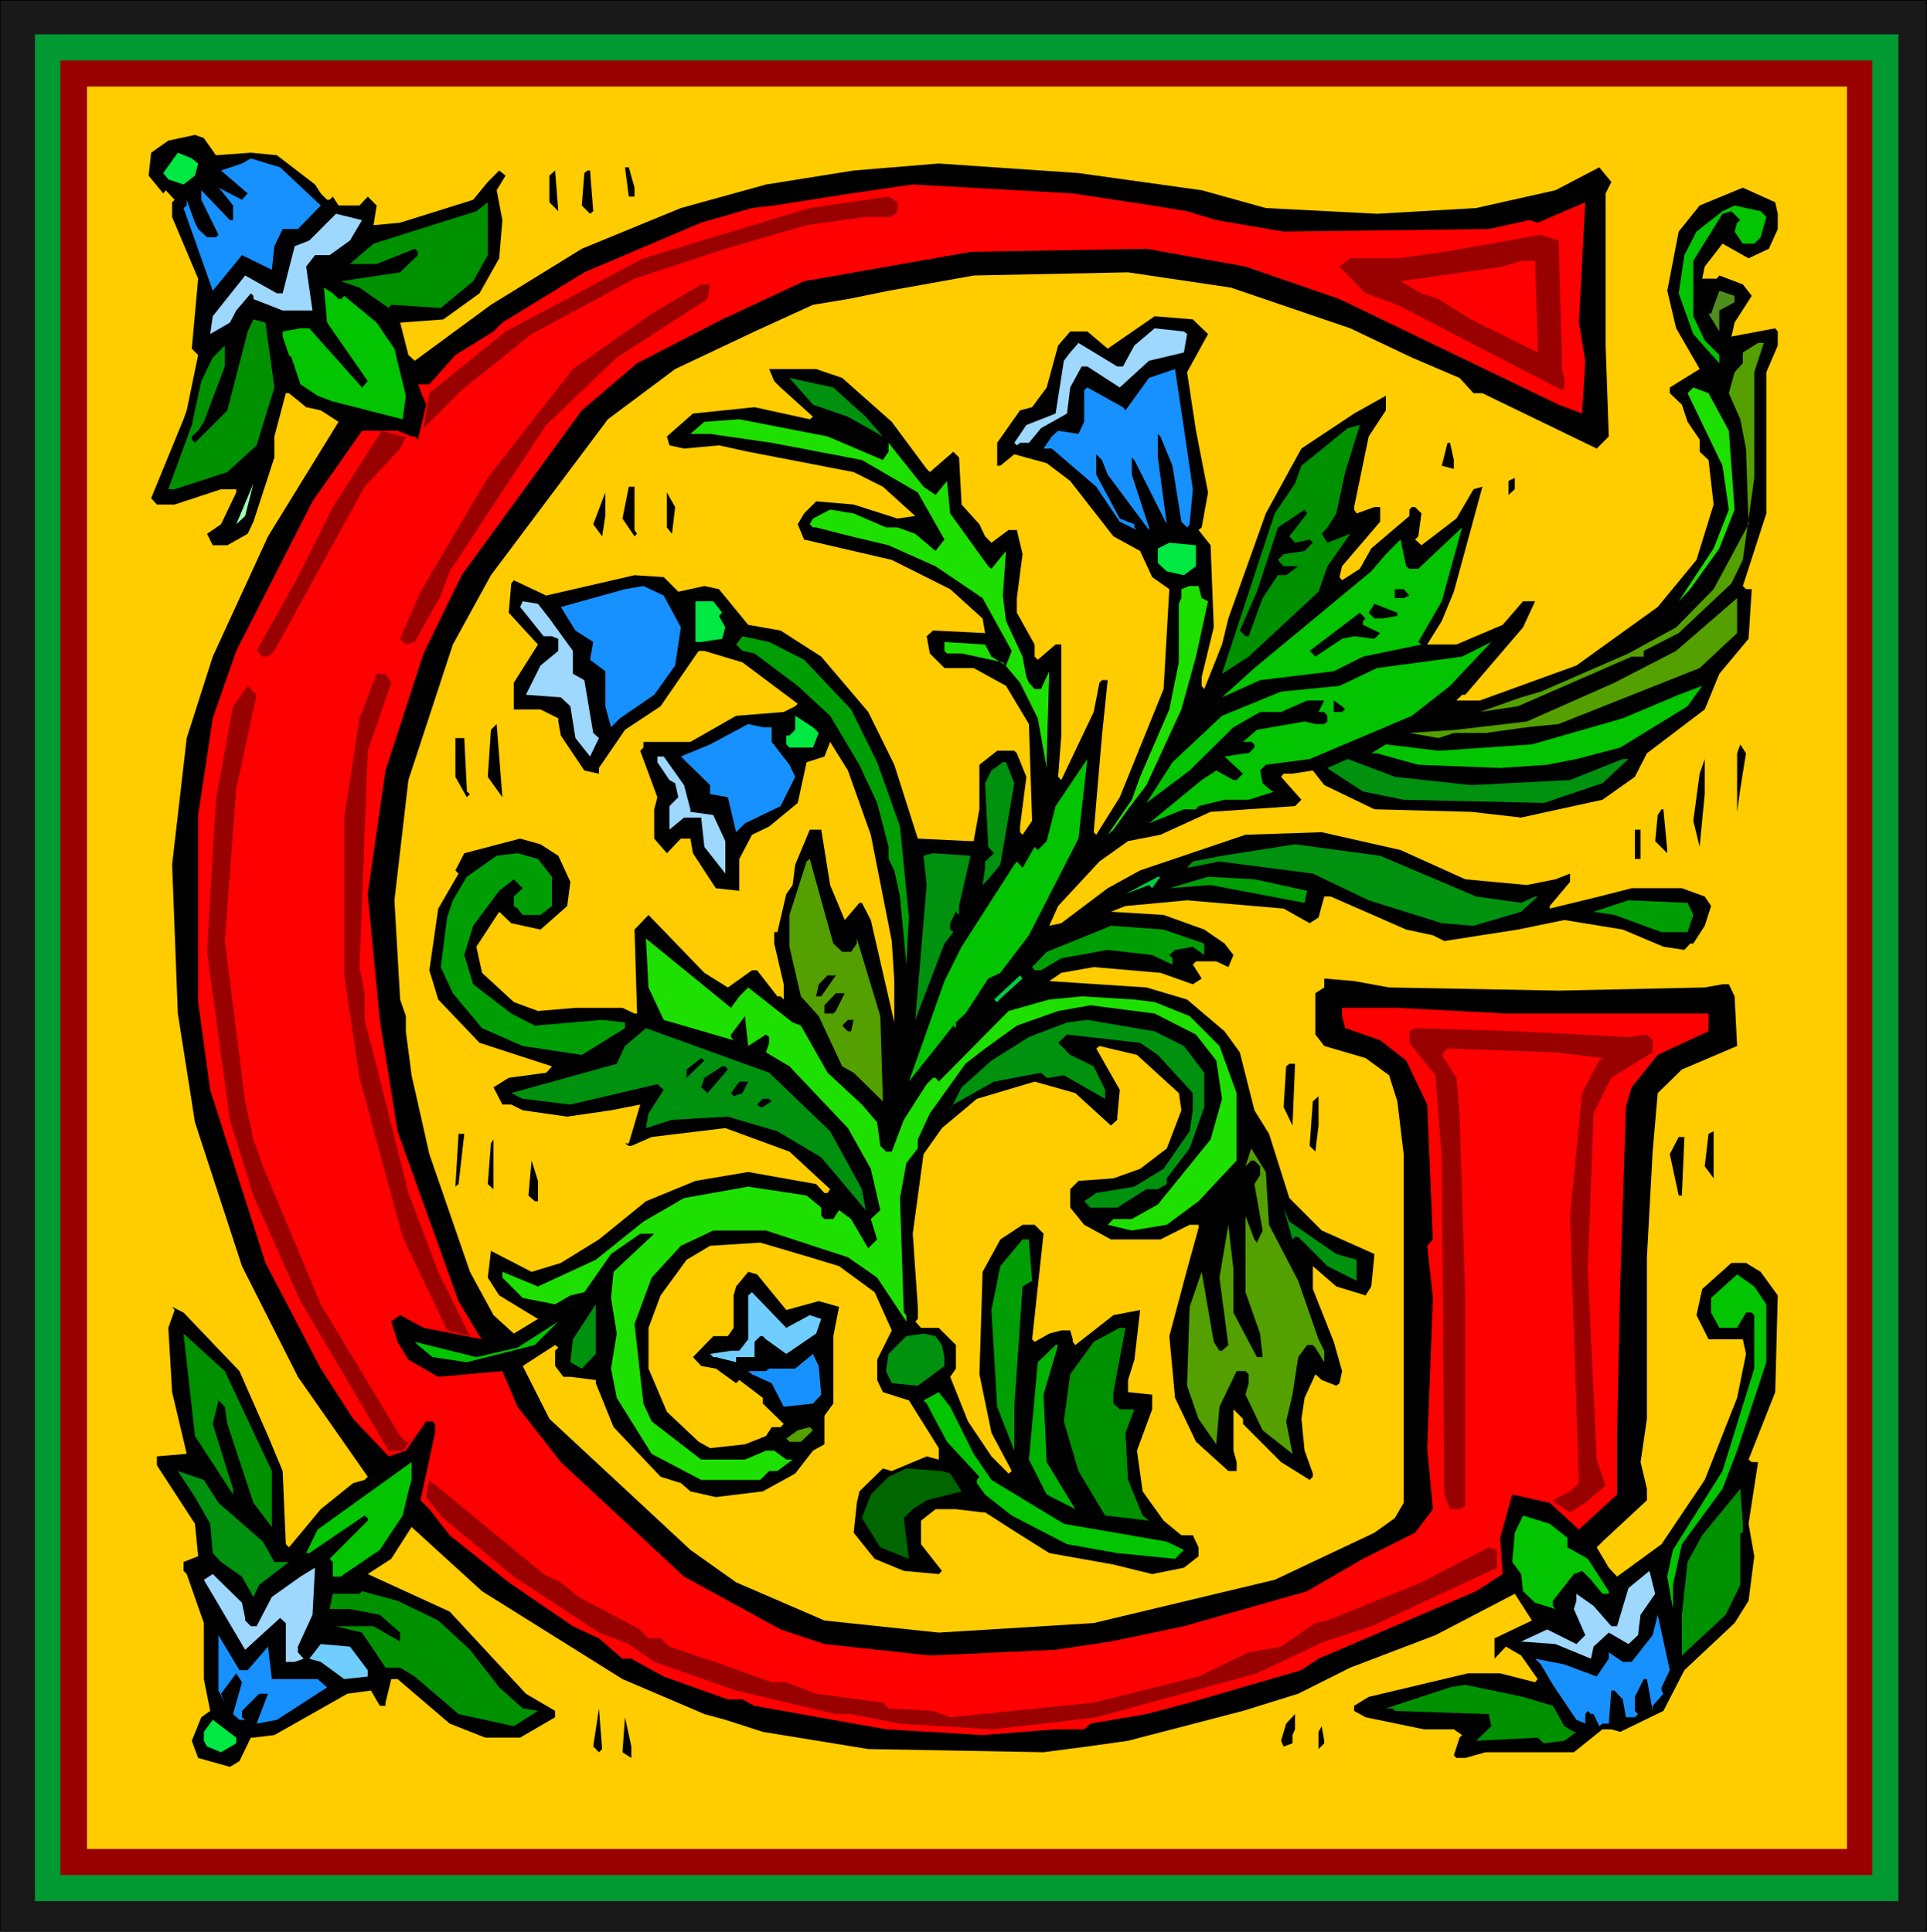 <?xml version="1.0" encoding="UTF-8" standalone="no"?>
<svg
   version="1.0"
   width="129.595mm"
   height="129.935mm"
   id="svg125"
   sodipodi:docname="Decorative G.wmf"
   xmlns:inkscape="http://www.inkscape.org/namespaces/inkscape"
   xmlns:sodipodi="http://sodipodi.sourceforge.net/DTD/sodipodi-0.dtd"
   xmlns="http://www.w3.org/2000/svg"
   xmlns:svg="http://www.w3.org/2000/svg">
  <rect width="100%" height="100%" fill="#333333" stroke="none"/>
  <sodipodi:namedview
     id="namedview125"
     pagecolor="#ffffff"
     bordercolor="#000000"
     borderopacity="0.25"
     inkscape:showpageshadow="2"
     inkscape:pageopacity="0.0"
     inkscape:pagecheckerboard="0"
     inkscape:deskcolor="#d1d1d1"
     inkscape:document-units="mm" />
  <defs
     id="defs1">
    <pattern
       id="WMFhbasepattern"
       patternUnits="userSpaceOnUse"
       width="6"
       height="6"
       x="0"
       y="0" />
  </defs>
  <path
     style="fill:#191919;fill-opacity:1;fill-rule:evenodd;stroke:none"
     d="M 0,0 H 489.81 V 491.092 H 0 Z"
     id="path1" />
  <path
     style="fill:#000000;fill-opacity:1;fill-rule:evenodd;stroke:none"
     d="M 0.161,0 0,0.162 H 489.81 L 489.648,0 v 491.092 l 0.161,-0.162 H 0 l 0.161,0.162 V 0 H 0 V 491.092 H 489.81 V 0 H 0 Z"
     id="path2" />
  <path
     style="fill:#009932;fill-opacity:1;fill-rule:evenodd;stroke:none"
     d="M 8.879,8.735 H 482.545 V 483.328 H 8.879 Z"
     id="path3" />
  <path
     style="fill:#990000;fill-opacity:1;fill-rule:evenodd;stroke:none"
     d="M 15.337,15.367 H 475.926 V 476.696 H 15.337 Z"
     id="path4" />
  <path
     style="fill:#ffcc00;fill-opacity:1;fill-rule:evenodd;stroke:none"
     d="M 22.117,21.999 H 469.468 V 470.064 H 22.117 Z"
     id="path5" />
  <path
     style="fill:#000000;fill-opacity:1;fill-rule:evenodd;stroke:none"
     d="m 54.89,39.469 8.879,-0.647 6.619,0.647 9.686,7.441 1.453,2.265 1.614,1.618 h 0.646 l 0.807,-0.809 1.453,2.265 h 5.328 l 2.099,-2.265 2.26,2.265 -0.807,5.014 6.78,-0.647 18.566,-5.823 3.713,-4.529 2.906,-2.912 1.614,1.294 -2.26,3.72 1.453,7.603 -0.807,9.705 -5.005,8.897 -9.202,6.632 -10.978,0.809 2.099,8.25 1.614,1.456 19.373,-14.235 23.086,-14.235 25.185,-10.352 21.633,-5.985 22.279,-3.559 21.633,-1.779 35.517,2.426 31.319,4.367 16.305,4.529 28.252,1.456 25.185,-1.456 20.18,-4.529 11.139,-5.823 3.067,3.72 -1.453,2.912 v 38.66 l 0.807,23.131 -3.067,3.073 -29.059,-14.073 h -2.26 l -3.552,-3.882 -12.108,-5.176 -15.66,-7.441 -30.351,-10.352 -26.153,-3.882 -39.23,0.809 -21.633,3.882 -10.332,2.103 -8.879,1.456 -14.853,6.794 -20.18,9.544 -17.113,12.779 -29.705,39.63 -9.686,17.631 -11.301,34.454 -3.552,30.572 1.453,25.234 1.453,4.206 v 3.882 l 1.453,11.161 4.52,20.058 10.332,29.925 5.973,10.999 5.166,4.691 6.135,-3.72 -9.848,-5.985 -2.906,-4.529 0.807,-6.794 10.332,5.338 7.426,-2.265 9.686,-5.985 11.947,-9.705 12.592,-5.176 13.4,-2.265 17.274,3.073 2.099,2.265 h 0.807 l 0.646,-0.971 -10.332,-9.544 -16.305,-5.985 -18.727,2.265 -5.166,2.265 h -0.646 l -0.969,-0.647 h 0.969 l 2.906,-9.867 -7.426,1.456 -11.139,1.618 -11.301,-1.618 -2.906,-1.456 h -2.26 l -2.26,-4.367 3.875,-2.426 9.525,-1.294 1.453,-1.618 -18.404,-5.985 -10.494,-10.999 -2.26,-7.441 2.26,-15.69 5.166,-8.897 -0.807,-0.809 2.26,-4.367 14.207,-3.72 5.166,1.456 4.52,2.912 3.067,6.632 -0.807,6.147 -6.78,5.985 -7.426,-1.618 -3.067,-2.912 -5.812,8.897 1.453,6.632 8.072,7.441 6.135,2.265 9.525,-0.809 h 11.947 l 3.067,1.456 h 0.646 l -0.646,-21.352 3.552,-3.72 14.207,14.72 5.973,3.72 6.135,-4.367 h 1.292 l 5.166,6.632 h 0.807 l 0.807,0.809 v -3.882 l -2.422,-10.352 v -2.912 h 0.807 l 2.26,-9.705 1.614,-2.265 0.646,-5.176 3.713,-8.897 h 2.906 l 2.26,14.073 3.713,8.897 3.713,-4.367 h 0.646 l 2.26,4.367 5.973,26.043 v -10.514 l -0.646,-10.191 -5.328,-27.013 -5.812,-16.337 -4.52,-7.279 -1.453,3.72 -4.52,1.456 -2.26,10.352 -7.265,5.985 -4.359,2.103 -3.229,6.147 v 8.088 l -5.973,-0.647 -5.812,-8.897 -0.646,-3.72 h -2.422 l -3.552,3.72 -3.229,-3.72 v -7.441 l 0.807,-3.073 -4.359,-11.808 0.807,-0.809 v -1.456 h 11.947 l 11.624,-6.632 12.108,-0.971 2.906,-1.456 0.646,-0.647 -14.045,-10.514 -9.686,-2.912 h -1.453 l -9.686,14.073 -9.041,5.985 -6.619,9.705 v 1.456 l -3.713,-0.809 -5.973,-8.897 -0.646,-3.559 v -0.809 l -4.52,-2.265 h -6.78 v -6.794 l 6.135,-9.705 -7.426,-8.088 0.646,-7.441 0.646,-0.809 8.233,3.882 10.494,-2.426 11.947,-2.75 7.426,0.485 3.713,3.72 6.619,-1.456 3.713,0.809 7.426,9.058 8.233,1.456 10.332,6.632 11.947,14.073 6.619,13.426 5.973,18.764 13.4,0.647 h 0.807 l 1.453,-8.088 V 194.431 l 4.52,-3.559 h 4.359 l 0.646,0.647 2.422,5.985 -1.614,12.617 v 1.456 l 0.646,0.647 2.422,-3.559 -0.807,-24.587 -5.812,-9.705 -8.233,-4.529 h -7.426 l -3.713,-3.72 -0.807,-4.367 1.614,-1.456 13.238,0.647 -0.646,-3.72 -8.233,-7.441 -14.852,-7.441 -22.279,-5.176 -1.614,-3.882 1.614,-2.75 3.067,-3.073 9.525,0.809 11.139,3.559 4.52,-0.647 -8.233,-7.441 -7.426,-3.72 -26.799,-5.176 -7.426,-1.618 -8.879,0.809 -3.713,-0.809 -0.646,-2.265 6.619,-5.823 15.66,-1.618 14.045,3.073 0.807,-0.647 -8.233,-7.441 -1.614,-1.618 -1.292,-3.073 h 11.947 l 6.619,2.265 12.592,11.161 8.879,11.97 0.807,0.809 5.973,-5.176 1.453,1.456 0.646,11.97 4.52,5.014 1.453,3.073 1.614,1.618 4.359,-3.235 h 2.099 l 1.453,6.147 -1.453,11.161 v 3.72 l 4.52,8.088 v 3.073 l 0.807,0.809 3.552,-3.073 0.969,-0.809 h 1.453 v 23.131 l -0.807,10.514 0.807,0.809 8.233,-17.308 1.453,-7.441 0.646,-0.647 h 1.453 l -1.453,14.073 -2.099,24.587 0.646,0.647 5.973,-9.544 11.139,-27.499 1.453,-25.396 -4.359,-3.073 -3.067,-6.632 -6.78,-3.72 -10.978,-14.073 -5.973,-4.529 -8.233,-2.265 -3.552,2.912 h -0.807 v -5.823 l 5.812,-8.25 3.067,-0.809 3.713,-5.014 2.906,-10.676 3.067,-3.559 h 4.359 l 5.166,4.367 11.947,-8.25 9.686,0.809 3.875,3.72 -5.328,9.705 2.26,14.882 3.067,15.69 -1.614,8.897 -0.807,0.647 3.067,3.882 0.807,20.867 -3.067,12.617 v 2.265 l 0.646,0.809 4.52,-11.323 1.614,-6.632 9.525,-26.69 9.041,-16.499 13.4,-8.897 8.072,-4.529 v 3.72 l -4.359,6.632 -3.713,17.955 v 0.647 l 0.646,0.971 4.52,-1.618 h 1.453 v 3.72 l -9.686,11.323 -0.646,2.75 0.646,0.809 4.52,-2.912 2.906,-5.176 9.686,-8.25 v -1.618 l 0.646,-0.647 h 0.807 l 1.614,1.618 -0.807,5.823 -0.807,0.809 1.614,1.456 8.879,-6.794 4.359,-7.441 2.26,-0.647 -7.265,26.69 -3.067,7.441 -3.713,5.985 h 7.426 l 11.785,-5.014 5.166,-5.985 h 3.067 l -3.067,6.632 -14.691,17.146 h -0.807 l -1.453,1.456 h 5.973 l 24.539,-8.897 20.664,-14.882 9.848,-11.97 4.359,-14.073 -1.292,-11.323 -2.26,-2.103 v -3.073 l -3.067,-4.529 -1.453,-4.367 -3.067,-2.912 v -1.456 l 7.588,-4.691 -5.973,-10.352 -2.26,-9.544 2.906,-15.043 5.328,-6.632 10.978,-4.529 8.233,3.72 0.646,2.912 v 3.882 l -2.26,5.014 -5.166,2.426 -6.619,-3.72 -4.52,5.823 -0.646,3.073 h 3.713 l 0.646,-0.809 5.973,2.265 2.26,2.912 -4.359,6.794 -0.807,3.559 11.139,-2.103 0.646,0.809 v 3.559 l -2.906,6.794 v 35.91 l -5.973,18.44 0.807,0.809 h 1.453 l -0.807,12.617 -7.426,8.897 -3.713,9.058 -14.691,11.161 -3.067,5.985 -8.233,5.823 -20.664,4.529 -12.754,-1.456 -24.539,-0.647 -12.754,-6.147 -2.906,-3.72 -5.166,0.809 h -2.26 l -0.646,0.809 5.166,5.823 -1.614,1.618 -21.472,1.456 -12.754,5.823 -8.233,1.618 -7.265,5.176 -10.494,11.323 -2.26,5.014 3.067,-0.647 11.785,-8.897 8.233,-4.529 26.799,-9.058 19.373,-0.647 20.019,4.529 16.467,7.441 15.66,1.456 7.265,-1.456 3.713,-1.456 v 2.103 l -5.166,6.147 v 0.647 l 12.592,-3.073 8.233,-2.103 h 12.754 l 5.812,2.103 1.614,2.426 -1.614,5.014 -2.906,4.529 h -0.807 l -1.453,1.618 -5.328,-0.809 -10.332,-4.367 -14.852,-2.426 -11.785,2.426 -18.727,2.912 -2.906,-1.456 -6.78,-1.456 -19.211,-8.411 h -1.614 l -1.453,5.338 -2.26,1.456 -6.619,-3.72 -24.539,-2.103 -15.66,1.456 -3.713,1.456 13.4,0.809 10.332,3.72 5.166,3.559 1.614,2.103 0.646,0.809 -1.292,3.073 -3.067,-1.456 h -5.166 l -0.807,0.809 2.26,3.559 -2.26,1.456 -8.233,-2.912 -16.951,-1.456 -8.233,1.456 -3.067,2.103 24.7,1.618 10.332,3.073 9.525,8.088 3.875,5.338 3.713,14.72 3.713,5.985 5.166,16.337 8.233,8.25 13.4,5.985 -0.807,8.25 -1.453,2.265 -7.426,-2.265 -5.973,-5.176 v 5.823 l 5.328,13.426 2.099,7.441 -0.646,3.073 -0.807,0.647 -3.713,-1.456 -1.614,-1.456 -2.744,5.985 -0.807,5.338 0.807,8.088 2.099,5.823 v 0.809 l -0.807,0.809 -7.265,-4.529 -9.686,-9.705 v -1.294 l -2.422,-2.426 v 10.514 l 0.807,2.912 v 2.265 h -2.099 l -8.233,-7.441 -5.328,-11.161 -1.453,-15.69 4.52,-16.984 2.906,-10.514 v -0.809 h -2.26 l -7.426,3.72 h -12.592 l -6.78,-3.72 -3.552,-4.367 v -4.691 l 2.099,-2.103 8.879,-0.647 6.78,-2.426 6.78,-5.176 3.713,-9.705 -0.646,-4.367 -10.655,-9.705 -9.525,-2.265 -0.807,0.647 5.973,10.514 -0.646,6.794 v 0.809 l -1.614,1.456 -9.041,-8.25 -10.332,-2.912 -14.691,4.367 -8.879,7.441 -4.682,6.632 -2.744,20.22 1.292,18.602 v 3.073 l -0.646,0.647 1.453,1.618 h 4.52 l 4.359,4.367 v 5.985 l -1.453,2.103 4.52,11.323 5.973,8.897 4.359,4.367 0.807,-0.647 -5.166,-9.705 -3.067,-14.882 0.807,-26.043 4.52,-8.25 5.65,-3.72 h 3.067 l 2.26,2.265 -2.906,26.852 0.646,0.647 3.713,-2.103 3.067,-0.809 h 2.26 l 0.646,2.265 v 0.647 l 0.646,0.809 9.686,-7.603 6.78,-1.294 -1.453,12.617 -1.614,5.176 v 3.073 l 6.135,0.647 v 3.72 l -3.875,10.514 1.453,10.352 5.328,7.441 4.52,3.72 h 2.906 l 1.453,3.073 v 2.265 l -3.713,2.912 -8.072,1.618 -9.848,-2.426 -16.305,-2.912 -8.233,-5.176 -8.072,-5.176 h -0.646 l -6.78,-0.809 h -5.166 l -3.713,2.912 v 5.985 l 5.328,6.794 -0.807,0.809 -8.879,-0.809 -7.426,-3.073 -5.328,-6.632 0.807,-7.603 0.646,-2.912 5.973,-5.823 2.26,0.647 8.879,-3.72 3.067,0.809 v -2.912 l -7.588,-12.132 -6.619,-2.103 -1.453,-3.073 v -5.176 l 3.713,-7.441 -4.359,-9.705 -9.041,-6.632 -7.426,-2.265 -12.592,-3.72 -12.754,0.809 -5.973,3.559 -6.619,9.058 -3.067,8.25 v 10.352 l 4.682,10.999 8.072,7.603 2.906,1.618 8.879,-0.971 5.328,-2.103 1.453,-2.265 h 2.26 l 0.807,-0.809 -5.328,-5.176 v -1.456 l -5.973,-4.529 -0.807,0.809 -5.166,-3.72 -3.713,-0.647 -2.099,-2.265 5.166,-5.338 h 3.713 l 1.453,-2.103 v -8.25 l 0.646,-2.265 3.067,-3.72 2.26,0.647 7.426,9.058 8.233,-2.265 5.166,1.456 -1.453,7.441 v 17.146 l -2.26,3.073 v 7.279 l -2.906,1.618 -4.52,5.823 -8.233,4.529 -11.947,1.456 -6.458,-1.456 -2.422,-2.103 -5.166,-1.618 -11.947,-12.617 -4.52,-11.161 v -0.809 l -6.458,-0.809 h -1.776 l -2.099,-2.75 v -3.882 l 0.807,-0.809 -0.807,-0.647 -8.233,5.338 6.78,13.426 35.84,33.322 11.624,8.25 22.44,9.705 29.059,3.073 39.391,-2.426 46.01,-10.999 25.346,-11.97 5.166,-3.72 2.26,-3.882 v -88.643 l -1.614,-13.426 -2.099,-6.632 -5.973,-4.367 -10.494,-3.073 -2.26,-2.912 v -10.514 l 2.26,-1.456 v -2.265 l 7.588,0.647 8.879,1.618 43.105,0.809 37.131,-0.809 4.52,-0.809 h 1.614 l 1.453,3.073 0.646,12.617 -14.045,5.985 -6.135,5.985 -1.292,14.882 -1.453,26.852 v 41.086 l -1.614,10.999 1.614,6.794 v 2.912 l -11.301,10.514 -1.453,1.456 3.067,5.176 2.099,2.265 11.301,-8.25 10.978,-16.337 8.233,-20.867 2.26,-11.161 -0.807,-3.72 h -8.718 l -3.067,-6.147 1.453,-6.632 7.426,-6.632 h 3.713 l 3.713,2.265 4.359,5.985 -0.646,24.587 -6.78,17.146 0.807,0.647 h 1.614 l -2.422,15.69 1.453,8.25 -1.453,11.323 -3.552,5.661 -12.754,11.97 -5.328,10.352 -10.978,5.338 -2.26,-0.647 h -2.26 l -7.265,5.823 h -22.44 l -5.166,1.456 h -2.26 l -0.646,-0.647 1.453,-4.529 0.646,-0.647 -2.099,-1.456 h -7.588 l -14.853,-3.073 -2.906,-1.618 v -1.294 l 3.713,-2.265 25.185,-5.985 h 8.233 l 8.879,2.265 0.646,-0.809 -4.197,-5.985 -3.875,-2.265 -2.906,3.073 v -5.176 l 9.525,-4.529 -4.359,-6.794 -20.18,10.514 -21.633,8.25 -13.238,6.632 -14.045,4.367 -29.221,7.603 -10.332,1.456 -11.139,1.456 -44.557,-0.809 -26.799,-4.367 -9.525,-3.073 -5.328,-1.456 -20.826,-8.897 -35.678,-22.322 -17.92,-16.337 -5.166,8.088 -5.973,3.882 20.826,9.544 19.373,20.867 7.426,4.367 v 1.618 l -8.879,5.176 h -8.879 l -9.041,-3.559 -13.238,-11.323 h -1.614 l -1.453,5.985 v 0.809 h -1.453 l -2.26,-3.882 -5.973,0.809 -18.566,10.514 -5.328,0.647 h -0.646 l -2.906,5.985 -2.422,1.456 -8.072,-2.265 -1.614,-4.367 2.422,-5.985 2.26,-1.618 -1.614,-8.088 v -14.235 l -4.359,-12.455 -0.807,-0.809 v -2.265 l 3.713,-1.456 -0.807,-8.25 -9.686,-14.882 v -2.265 l 7.588,-0.647 -3.713,-15.69 -0.969,-16.337 1.614,-4.529 -0.646,-0.809 2.906,1.456 14.207,14.882 7.265,16.499 3.713,8.897 0.807,18.602 0.807,0.809 8.072,-9.705 8.233,-6.632 2.906,-0.809 0.807,-0.809 -17.758,-25.396 -14.207,-28.146 -11.947,-36.557 -4.359,-27.66 -1.453,-37.851 3.713,-32.19 6.619,-20.705 14.045,-30.572 17.92,-29.116 -4.52,-2.912 -3.713,-0.809 -4.359,-3.559 h -0.807 l -2.906,10.999 v 5.338 l -5.328,16.337 -1.453,3.073 -5.166,2.912 H 54.082 l -1.453,-2.912 3.552,-2.426 3.875,-8.088 v -0.809 h -3.875 l -11.785,3.882 h -4.52 l -1.453,-1.618 8.233,-20.058 0.807,-2.265 2.906,-14.073 -1.614,-1.618 1.614,-17.793 -6.619,-15.69 v -3.72 l 0.646,-0.647 -2.26,-2.426 -0.646,0.809 -3.713,-4.529 0.646,-5.823 4.359,-3.073 6.78,-1.456 2.26,0.809 z"
     id="path6" />
  <path
     style="fill:#00e842;fill-opacity:1;fill-rule:evenodd;stroke:none"
     d="m 50.369,41.571 -0.807,3.073 -2.906,2.265 -3.875,-1.294 -1.292,-1.618 3.713,-5.176 3.552,1.456 z"
     id="path7" />
  <path
     style="fill:#1691ff;fill-opacity:1;fill-rule:evenodd;stroke:none"
     d="m 81.527,52.247 -5.812,5.985 H 71.841 L 69.742,62.6 69.096,68.585 61.509,64.864 54.082,73.923 46.656,52.894 47.463,52.247 v -1.456 l 2.099,5.823 0.807,1.618 2.26,2.103 h 2.26 l 0.646,-0.647 -4.359,-8.897 v -2.426 l 7.265,7.603 h 0.807 V 52.247 l -3.067,-3.882 -0.646,-0.647 5.973,3.073 1.453,-1.618 -6.78,-5.823 5.328,-1.779 2.26,-1.294 7.426,2.265 z"
     id="path8" />
  <path
     style="fill:#000000;fill-opacity:1;fill-rule:evenodd;stroke:none"
     d="m 161.279,47.718 v 2.265 h -1.453 l -0.969,-7.441 h 0.969 z"
     id="path9" />
  <path
     style="fill:#000000;fill-opacity:1;fill-rule:evenodd;stroke:none"
     d="m 139.646,51.439 v -6.794 l 1.453,-1.294 0.807,10.352 z"
     id="path10" />
  <path
     style="fill:#000000;fill-opacity:1;fill-rule:evenodd;stroke:none"
     d="m 150.785,53.703 -0.807,0.647 -2.099,-2.103 0.646,-8.25 0.807,-0.647 h 0.646 z"
     id="path11" />
  <path
     style="fill:#ff0000;fill-opacity:1;fill-rule:evenodd;stroke:none"
     d="m 292.853,52.247 8.879,1.456 7.426,2.265 17.113,2.912 52.145,-0.647 10.332,-2.265 2.099,0.647 12.108,-5.176 -1.614,30.572 1.614,9.705 -0.807,13.426 -5.973,-2.265 -55.697,-26.852 -23.893,-8.25 -25.185,-4.529 -44.719,0.809 -42.297,7.441 -20.826,9.705 -21.633,11.161 -14.045,11.97 -30.512,41.895 -9.686,19.896 -9.686,29.763 -4.52,31.381 3.067,32.028 4.52,28.307 15.498,43.189 5.328,8.897 0.646,0.809 -14.852,-2.912 -5.973,-3.235 -2.26,1.618 1.614,5.176 2.744,4.529 7.588,4.367 16.305,-1.456 3.875,9.058 10.978,14.073 31.319,29.116 24.539,13.426 11.139,3.72 26.799,2.912 31.965,-1.456 14.045,-2.103 18.566,-3.882 31.319,-8.897 14.207,-8.25 13.238,-6.632 4.52,-5.985 -1.453,-15.529 1.453,-38.175 -1.453,-13.264 1.453,-1.618 -1.453,-34.292 -5.328,-11.161 -6.619,-5.176 -8.879,-3.073 -0.807,-3.073 v -2.103 h 14.045 l 27.606,1.456 h 51.499 v 4.529 l -12.915,5.985 -6.619,8.25 -1.453,5.014 -1.453,45.615 -0.807,38.013 v 14.882 l -9.686,8.897 -7.426,-6.794 -9.525,-2.103 -3.067,10.999 0.646,9.22 -6.78,4.367 -40.037,17.146 -4.359,2.912 -28.413,8.25 -10.978,2.912 -14.207,2.426 -1.614,1.456 h -7.265 l -18.566,1.456 -24.539,-1.456 -33.418,-5.985 -3.067,-1.618 h -3.713 l -16.305,-5.823 -8.233,-4.529 h -2.26 l -5.973,-5.176 -6.619,-3.073 -16.305,-11.161 -15.014,-11.97 -5.166,-6.632 -2.26,-2.265 3.067,-14.235 0.646,-2.912 v -2.265 l -0.646,-0.647 h -1.614 l -5.166,7.441 -4.359,1.456 -9.041,-9.544 L 81.527,347.938 67.482,321.086 53.437,277.089 50.369,254.766 v -47.556 l 3.713,-24.587 5.973,-17.146 19.373,-38.013 12.592,-17.955 h 9.041 l 3.552,1.456 h 0.807 l 0.807,0.809 2.099,-8.897 -2.099,-5.176 h 2.906 l 6.619,-7.441 9.686,-5.985 2.26,-2.265 20.826,-12.779 29.705,-12.617 12.915,-3.72 5.65,-0.647 19.534,-3.073 15.66,-2.265 40.683,2.265 z"
     id="path12" />
  <path
     style="fill:#990000;fill-opacity:1;fill-rule:evenodd;stroke:none"
     d="m 228.115,53.703 -1.453,1.456 h -6.619 l -15.014,2.103 -20.664,5.985 -23.086,7.603 -26.153,14.073 -17.758,14.235 -9.686,9.705 1.453,-8.897 19.373,-15.69 35.033,-18.602 42.297,-12.779 20.019,-2.912 2.26,1.456 z"
     id="path13" />
  <path
     style="fill:#009100;fill-opacity:1;fill-rule:evenodd;stroke:none"
     d="m 120.273,71.496 -8.233,6.794 -12.592,-0.809 -0.646,0.809 -7.426,-5.176 -4.682,-1.618 15.014,-2.265 4.52,-4.367 v -0.809 l -0.807,-0.809 -9.686,3.882 h -6.78 l 5.973,-5.176 26.153,-8.25 2.906,-2.265 v 13.426 z"
     id="path14" />
  <path
     style="fill:#02c400;fill-opacity:1;fill-rule:evenodd;stroke:none"
     d="m 448.965,55.159 -1.453,5.176 -1.614,1.618 h -2.906 l -2.099,-3.073 0.646,-2.265 0.807,-0.647 -2.26,-2.265 -2.26,0.647 -7.426,11.97 v 14.073 l 2.906,6.147 3.713,3.72 v 2.103 l -6.619,-7.441 -3.713,-10.352 1.453,-9.705 3.067,-5.985 6.619,-5.176 3.067,-1.456 6.619,1.456 z"
     id="path15" />
  <path
     style="fill:#9ed8ff;fill-opacity:1;fill-rule:evenodd;stroke:none"
     d="m 88.954,61.144 -5.166,3.72 h -3.713 l -2.26,2.912 1.614,11.161 h -7.588 l -7.426,-2.912 v -0.809 l -0.646,-0.647 -3.713,4.367 -1.614,3.073 -5.005,2.912 0.646,-4.529 8.233,-10.352 8.072,4.529 h 1.453 l 3.067,-11.97 3.713,-1.456 6.78,-6.794 6.619,1.618 z"
     id="path16" />
  <path
     style="fill:#990000;fill-opacity:1;fill-rule:evenodd;stroke:none"
     d="m 396.982,89.613 v 4.206 l 0.646,2.265 v 2.426 l -0.646,0.647 -41.813,-21.675 -8.072,-2.912 -6.619,-6.794 2.744,-2.103 h 11.947 l 11.947,-1.618 24.539,-4.367 4.52,1.456 z"
     id="path17" />
  <path
     style="fill:#ff0000;fill-opacity:1;fill-rule:evenodd;stroke:none"
     d="m 390.847,87.187 v 2.426 l -16.951,-8.411 -8.233,-5.176 -4.359,-1.456 -5.328,-3.073 25.992,-3.72 4.682,-1.456 h 3.552 z"
     id="path18" />
  <path
     style="fill:#990000;fill-opacity:1;fill-rule:evenodd;stroke:none"
     d="m 179.844,76.026 -23.086,14.882 -17.92,17.146 -24.539,37.204 -2.26,6.147 -6.619,11.808 -2.26,0.647 -1.453,-1.456 5.166,-11.97 17.113,-28.954 21.633,-27.66 20.019,-14.073 12.592,-7.441 h 2.26 z"
     id="path19" />
  <path
     style="fill:#02c400;fill-opacity:1;fill-rule:evenodd;stroke:none"
     d="m 86.048,76.026 h 0.646 l 0.807,-0.809 8.233,6.794 4.52,6.632 2.906,11.97 -0.807,5.985 -17.758,-4.529 -3.875,-1.456 -4.359,-2.912 -2.26,-6.794 -0.646,-0.647 -1.614,-4.691 v -1.294 l 4.52,-0.809 h 2.26 l 13.4,15.043 1.453,-1.618 -10.332,-14.882 -0.807,-8.897 2.26,1.456 z"
     id="path20" />
  <path
     style="fill:#4f8e1e;fill-opacity:1;fill-rule:evenodd;stroke:none"
     d="m 440.893,76.834 -3.875,2.103 v 5.338 l -2.744,-4.529 H 434.92 l 2.099,-5.823 3.875,1.294 z"
     id="path21" />
  <path
     style="fill:#009100;fill-opacity:1;fill-rule:evenodd;stroke:none"
     d="m 69.742,98.51 -4.52,14.72 -7.426,6.794 -13.4,4.367 h -1.614 l 5.973,-16.337 2.422,-11.161 2.906,-5.985 3.067,-3.073 v 5.338 l -5.328,14.073 -1.453,2.265 -1.614,1.456 v 0.809 l 0.807,0.809 8.233,-8.25 5.166,-20.058 1.453,-3.073 3.067,0.809 z"
     id="path22" />
  <path
     style="fill:#9ed8ff;fill-opacity:1;fill-rule:evenodd;stroke:none"
     d="m 301.732,84.922 -0.807,4.691 -8.879,2.103 -7.426,6.794 -8.233,-5.338 h -1.453 l -2.906,5.338 -0.807,6.632 -6.619,3.72 -3.067,3.72 h -2.26 l -0.807,0.647 -0.646,-0.647 3.067,-4.529 7.426,-2.912 2.099,-13.426 1.614,-2.103 2.099,-2.426 9.848,5.985 h 1.453 l 2.906,-5.338 5.166,-4.367 7.426,0.809 z"
     id="path23" />
  <path
     style="fill:#54a000;fill-opacity:1;fill-rule:evenodd;stroke:none"
     d="m 445.898,94.627 v 26.852 l -2.906,20.867 -2.906,5.985 -13.4,12.617 -8.879,4.529 v 1.456 h -3.067 l -28.898,12.617 -9.686,1.456 10.494,-3.72 5.005,-1.456 22.279,-9.705 12.108,-6.632 9.525,-9.705 8.879,-16.499 -0.646,-19.249 -1.453,-7.441 -2.906,-6.632 1.453,-5.338 2.099,-2.265 v -2.75 l 3.875,-2.426 h 1.453 z"
     id="path24" />
  <path
     style="fill:#1691ff;fill-opacity:1;fill-rule:evenodd;stroke:none"
     d="m 303.185,124.391 -0.807,8.897 -0.646,0.809 -1.453,-1.456 -2.26,-14.235 -3.067,-7.441 -0.646,-0.647 v 5.985 l 2.26,16.984 -8.233,-16.337 -0.646,-0.647 v 4.367 l 4.359,13.426 v 0.647 l -10.494,-14.073 -1.453,-3.72 -1.453,-1.456 v 5.176 l 5.973,11.161 3.713,1.456 v 0.809 l 0.646,0.647 -4.359,-2.103 -5.973,-8.897 -11.301,-9.705 h -2.099 l 2.099,-3.073 1.614,-1.456 5.166,0.809 1.453,-3.073 v -8.088 l 0.807,-0.647 9.041,5.014 0.646,0.809 5.973,-8.25 6.619,-2.265 2.26,15.043 z"
     id="path25" />
  <path
     style="fill:#00910f;fill-opacity:1;fill-rule:evenodd;stroke:none"
     d="m 220.043,105.95 4.359,5.014 -8.879,-5.014 -8.879,-3.073 -5.973,-6.794 11.139,2.426 z"
     id="path26" />
  <path
     style="fill:#1ee000;fill-opacity:1;fill-rule:evenodd;stroke:none"
     d="m 439.44,109.509 1.453,20.058 -3.875,9.867 -7.426,10.352 -2.906,3.073 8.879,-13.426 3.875,-9.867 -1.614,-11.161 -8.879,-18.44 1.453,-1.456 3.875,1.456 z"
     id="path27" />
  <path
     style="fill:#1ee000;fill-opacity:1;fill-rule:evenodd;stroke:none"
     d="m 224.402,116.95 1.453,-2.103 v -2.265 l 8.879,11.161 3.067,2.103 2.906,-3.559 0.807,8.25 9.686,13.426 0.807,0.647 3.713,-4.529 -0.807,11.323 0.807,6.47 4.197,9.058 0.969,5.176 0.646,1.456 1.453,1.618 h 1.614 l 2.099,-4.529 -0.646,22.322 v 2.265 l -2.26,-12.617 -4.52,-9.058 -4.359,-5.176 -10.494,-2.265 h -3.713 l -0.646,-0.647 v -2.265 l 10.332,0.647 1.614,3.073 3.713,2.265 1.453,-3.72 -7.426,-13.426 -11.947,-8.088 -11.947,-5.338 -9.525,-2.265 -8.879,-2.265 h -0.807 l -0.807,-0.809 0.807,-1.456 4.359,-2.265 5.973,0.971 8.233,3.559 h 2.906 l 4.52,1.618 5.166,4.367 2.26,-2.912 -6.78,-11.97 -14.207,-8.25 -22.925,-4.367 -15.66,-2.265 h -5.005 l 3.552,-3.073 8.879,-0.647 22.44,4.367 z"
     id="path28" />
  <path
     style="fill:#009100;fill-opacity:1;fill-rule:evenodd;stroke:none"
     d="m 339.67,130.537 -2.26,3.559 -1.453,1.618 1.453,2.265 5.812,-2.265 -5.812,8.25 -2.26,6.47 -17.758,16.499 -6.78,4.367 13.4,-40.763 5.166,-7.603 1.614,-4.529 11.785,-9.544 3.067,-0.809 -3.713,11.97 z"
     id="path29" />
  <path
     style="fill:#990000;fill-opacity:1;fill-rule:evenodd;stroke:none"
     d="m 103.806,110.965 h -0.646 l -1.453,3.073 -9.041,9.705 -22.925,41.733 -1.614,1.456 h -1.292 l -1.614,-1.456 10.494,-18.764 8.879,-17.793 12.431,-19.411 5.328,1.456 z"
     id="path30" />
  <path
     style="fill:#000000;fill-opacity:1;fill-rule:evenodd;stroke:none"
     d="m 369.537,116.95 v 2.265 l -3.067,-0.809 1.453,-5.823 h 0.646 z"
     id="path31" />
  <path
     style="fill:#000000;fill-opacity:1;fill-rule:evenodd;stroke:none"
     d="m 383.421,125.846 v -3.559 l 1.614,-0.809 v 2.912 z"
     id="path32" />
  <path
     style="fill:#9effb7;fill-opacity:1;fill-rule:evenodd;stroke:none"
     d="m 60.056,133.287 4.359,-10.352 -2.099,8.25 z"
     id="path33" />
  <path
     style="fill:#000000;fill-opacity:1;fill-rule:evenodd;stroke:none"
     d="m 161.279,127.464 v 7.279 l 0.646,0.971 -0.646,0.647 -3.067,-4.529 1.614,-8.088 h 1.453 z"
     id="path34" />
  <path
     style="fill:#000000;fill-opacity:1;fill-rule:evenodd;stroke:none"
     d="m 153.045,136.361 -2.26,-3.073 3.067,-8.088 v 5.985 z"
     id="path35" />
  <path
     style="fill:#000000;fill-opacity:1;fill-rule:evenodd;stroke:none"
     d="m 170.804,135.714 -1.292,-1.618 v -8.897 l 2.099,3.72 z"
     id="path36" />
  <path
     style="fill:#000000;fill-opacity:1;fill-rule:evenodd;stroke:none"
     d="m 327.724,136.361 1.453,1.618 3.713,-0.809 0.807,0.809 -2.099,2.103 -5.328,0.809 -1.453,1.456 1.453,1.618 h 3.713 l -3.067,2.265 h -2.099 l -3.875,5.823 -3.552,9.705 h -0.807 l -1.453,-1.456 4.359,-9.867 5.328,-16.337 6.78,-4.529 0.646,0.971 z"
     id="path37" />
  <path
     style="fill:#02c400;fill-opacity:1;fill-rule:evenodd;stroke:none"
     d="m 360.496,163.212 0.807,0.647 -14.852,3.073 -7.426,3.72 -18.727,2.265 -9.686,4.367 8.233,-7.441 29.705,-24.587 3.713,-4.367 3.713,-3.72 1.453,6.794 0.807,0.647 h 2.26 l 11.139,-10.514 -5.166,18.764 z"
     id="path38" />
  <path
     style="fill:#00e842;fill-opacity:1;fill-rule:evenodd;stroke:none"
     d="m 303.992,143.963 -3.067,2.265 -4.359,-0.971 -2.26,-2.103 v -3.72 l 2.906,-1.456 6.78,0.647 z"
     id="path39" />
  <path
     style="fill:#1691ff;fill-opacity:1;fill-rule:evenodd;stroke:none"
     d="m 173.064,159.492 -1.453,9.705 -5.328,7.441 -8.718,5.985 -2.26,2.265 -1.453,-5.338 v -8.897 l -3.875,-2.912 0.807,-4.529 -4.52,-2.912 -3.713,-5.985 16.305,-4.529 4.682,-0.809 5.166,2.426 z"
     id="path40" />
  <path
     style="fill:#1ee000;fill-opacity:1;fill-rule:evenodd;stroke:none"
     d="m 305.445,152.051 1.614,0.809 -3.067,14.073 -3.713,13.426 -8.879,19.249 -4.682,6.147 -3.713,5.176 -1.453,1.294 6.135,-8.897 2.099,-5.823 7.426,-17.146 2.422,-11.97 v -14.882 l 0.646,-1.456 v -2.265 l 2.099,-0.809 h 2.26 z"
     id="path41" />
  <path
     style="fill:#000000;fill-opacity:1;fill-rule:evenodd;stroke:none"
     d="m 358.236,151.404 -1.453,0.647 h -2.26 v -2.265 h 2.26 z"
     id="path42" />
  <path
     style="fill:#54a000;fill-opacity:1;fill-rule:evenodd;stroke:none"
     d="m 432.014,169.844 -35.84,14.235 -8.072,0.809 -10.494,1.456 h -8.072 l -3.875,1.294 -7.426,-1.294 11.947,-0.809 17.92,-2.103 22.279,-9.867 15.66,-8.088 15.498,-13.426 v 8.897 z"
     id="path43" />
  <path
     style="fill:#9ed8ff;fill-opacity:1;fill-rule:evenodd;stroke:none"
     d="m 139.646,157.227 5.973,8.25 v 5.823 l 2.906,1.618 2.26,13.426 1.453,1.294 -2.26,4.691 -3.713,-4.691 -1.292,-8.088 -2.422,-2.265 -8.879,-0.647 3.713,-7.441 4.52,-3.72 v -3.073 l -1.614,-0.647 h -2.099 l -5.973,-7.441 0.646,-1.456 3.875,0.647 z"
     id="path44" />
  <path
     style="fill:#00e842;fill-opacity:1;fill-rule:evenodd;stroke:none"
     d="m 183.558,155.771 -0.807,0.809 1.614,2.912 -0.807,2.912 -5.328,0.809 h -1.453 V 152.86 h 4.52 z"
     id="path45" />
  <path
     style="fill:#000000;fill-opacity:1;fill-rule:evenodd;stroke:none"
     d="m 355.169,156.58 -3.713,0.647 h -2.099 l -1.453,-1.456 1.453,-2.265 5.812,2.265 z"
     id="path46" />
  <path
     style="fill:#000000;fill-opacity:1;fill-rule:evenodd;stroke:none"
     d="m 346.451,157.874 v 0.971 l 4.359,2.103 -1.453,1.456 -5.166,-0.647 -3.067,0.647 -6.78,4.529 -1.453,-1.456 12.754,-9.705 1.453,1.456 z"
     id="path47" />
  <path
     style="fill:#009e05;fill-opacity:1;fill-rule:evenodd;stroke:none"
     d="m 204.383,167.741 11.947,12.617 6.619,13.426 5.812,16.337 2.26,23.131 -0.646,11.97 -1.614,-17.308 -1.453,-6.632 -1.453,-2.912 v -3.073 l -2.906,-11.161 -4.52,-9.705 -7.426,-12.455 -8.233,-7.603 -10.978,-8.25 -3.067,-0.647 -1.614,-1.618 1.614,-2.103 6.78,1.456 z"
     id="path48" />
  <path
     style="fill:#02c400;fill-opacity:1;fill-rule:evenodd;stroke:none"
     d="m 358.882,181.976 -25.992,10.999 -11.139,1.456 -1.453,1.456 0.646,3.235 2.422,2.103 h 0.646 l -6.619,2.103 h -6.135 l -6.619,1.618 -0.646,0.809 h -3.067 l -8.879,3.559 13.4,-10.999 3.713,-2.426 4.359,2.426 h 0.807 l 1.614,-1.618 -4.682,-4.367 5.328,-0.809 h 0.807 l 1.453,-1.456 v -0.809 l -0.807,-0.647 h -2.099 l 3.552,-3.073 12.108,-2.103 2.744,0.647 h 2.26 l 0.807,-0.647 v -1.456 l -0.807,-0.971 h -1.453 l 1.453,-2.912 h -4.359 l -6.619,2.912 h -5.328 l -6.78,3.882 -11.139,10.999 -10.978,8.25 6.619,-10.352 12.592,-11.808 15.014,-6.147 14.852,-1.456 9.525,-4.529 21.633,-2.912 7.426,-3.72 -10.494,11.161 z"
     id="path49" />
  <path
     style="fill:#990000;fill-opacity:1;fill-rule:evenodd;stroke:none"
     d="m 99.447,173.565 -5.973,17.308 -2.099,54.997 1.292,6.632 v 6.794 l 3.067,11.808 8.072,32.19 7.588,20.058 8.072,16.337 -5.812,-1.456 -11.301,-23.778 -10.978,-40.439 -3.875,-26.043 v -40.116 l 3.875,-25.234 4.359,-11.323 h 2.26 z"
     id="path50" />
  <path
     style="fill:#990000;fill-opacity:1;fill-rule:evenodd;stroke:none"
     d="m 60.056,200.578 -2.906,38.66 5.166,40.763 2.099,9.705 2.422,6.794 14.691,35.101 20.18,33.484 1.453,1.456 h 0.646 l 0.807,-0.809 -2.26,3.073 h -3.552 l -22.44,-38.013 -11.947,-26.852 -5.973,-19.249 -5.812,-42.704 2.26,-38.66 4.359,-23.778 3.713,-5.176 2.26,2.265 z"
     id="path51" />
  <path
     style="fill:#02c400;fill-opacity:1;fill-rule:evenodd;stroke:none"
     d="m 411.834,190.064 -11.139,2.912 -7.426,1.456 -11.947,0.809 -20.826,-0.809 -10.494,-2.912 h -1.453 l 3.713,-2.265 13.4,1.618 23.732,-1.618 23.086,-6.632 14.207,-5.985 5.973,-2.265 -3.713,5.176 z"
     id="path52" />
  <path
     style="fill:#000000;fill-opacity:1;fill-rule:evenodd;stroke:none"
     d="m 341.93,180.358 -0.807,0.647 h -2.099 v -2.912 l 2.099,1.456 z"
     id="path53" />
  <path
     style="fill:#00e842;fill-opacity:1;fill-rule:evenodd;stroke:none"
     d="m 208.096,186.343 -1.453,3.72 h -5.973 l -0.807,-0.809 v -2.265 h 0.807 l 1.453,-1.456 v -3.559 l 4.52,2.912 z"
     id="path54" />
  <path
     style="fill:#000000;fill-opacity:1;fill-rule:evenodd;stroke:none"
     d="m 123.986,197.505 0.807,-11.97 1.453,-1.456 1.453,18.602 z"
     id="path55" />
  <path
     style="fill:#1691ff;fill-opacity:1;fill-rule:evenodd;stroke:none"
     d="m 196.15,184.888 v 3.72 l 4.52,5.823 1.453,3.073 -3.713,7.441 -9.041,4.367 -2.26,2.265 -2.099,-8.897 -4.52,-0.809 v -2.265 l -7.426,-7.279 7.426,-3.073 9.686,-5.176 3.713,0.809 z"
     id="path56" />
  <path
     style="fill:#000000;fill-opacity:1;fill-rule:evenodd;stroke:none"
     d="m 118.659,200.578 v 0.647 l 0.807,0.647 -0.807,0.809 -2.906,-5.176 v -9.867 h 2.26 z"
     id="path57" />
  <path
     style="fill:#000000;fill-opacity:1;fill-rule:evenodd;stroke:none"
     d="m 442.346,200.578 -0.807,5.823 v -14.882 l 0.807,-2.265 1.453,2.265 z"
     id="path58" />
  <path
     style="fill:#9ed8ff;fill-opacity:1;fill-rule:evenodd;stroke:none"
     d="m 173.871,199.607 1.614,6.147 v 0.647 l 5.812,0.809 3.067,6.632 v 8.25 l -5.328,-6.794 -0.807,-7.441 h -4.359 l -3.713,3.073 v -5.985 l 2.26,-2.265 -0.807,-3.559 -1.453,-0.809 -3.067,-4.529 v -1.456 h 1.614 z"
     id="path59" />
  <path
     style="fill:#02c400;fill-opacity:1;fill-rule:evenodd;stroke:none"
     d="m 261.533,237.782 -7.265,9.544 -3.067,1.456 -5.812,8.897 -2.422,2.265 v 1.456 l -0.646,-0.647 -11.301,14.235 9.041,-25.558 4.359,-8.735 13.4,-20.867 0.646,-0.809 1.453,1.618 3.067,-5.338 0.807,0.809 2.26,-2.265 2.26,-8.897 8.072,-11.97 -2.26,20.22 z"
     id="path60" />
  <path
     style="fill:#00910f;fill-opacity:1;fill-rule:evenodd;stroke:none"
     d="m 373.896,199.607 25.185,-1.294 13.4,-5.338 h 1.453 l -6.619,6.147 -14.852,5.014 -35.678,-0.809 -10.332,-2.103 -8.233,-5.338 -0.807,-0.647 5.166,-2.265 11.947,4.529 z"
     id="path61" />
  <path
     style="fill:#000000;fill-opacity:1;fill-rule:evenodd;stroke:none"
     d="m 432.014,215.298 -1.614,-6.632 1.614,-11.97 1.292,-3.72 v 8.897 z"
     id="path62" />
  <path
     style="fill:#00910f;fill-opacity:1;fill-rule:evenodd;stroke:none"
     d="m 257.82,199.122 -3.552,20.705 -3.067,3.72 -1.453,1.456 0.646,-4.367 v -1.618 l 2.26,-2.103 -1.453,-1.618 -0.807,-16.176 1.614,-3.235 2.906,-2.103 h 0.807 z"
     id="path63" />
  <path
     style="fill:#000000;fill-opacity:1;fill-rule:evenodd;stroke:none"
     d="m 423.781,216.107 v 0.809 l -3.067,-3.073 0.646,-6.632 0.969,-1.456 h 0.484 z"
     id="path64" />
  <path
     style="fill:#000000;fill-opacity:1;fill-rule:evenodd;stroke:none"
     d="m 417,218.371 h -1.453 v -7.441 h 1.453 z"
     id="path65" />
  <path
     style="fill:#00910f;fill-opacity:1;fill-rule:evenodd;stroke:none"
     d="m 375.187,227.915 11.462,1.618 3.552,-1.618 h 0.646 l -4.197,3.882 -12.108,3.559 -8.072,-0.647 -18.566,-5.823 -14.207,-6.794 -23.732,-3.073 -8.233,1.618 1.453,-1.618 7.426,-1.456 18.566,-2.912 21.633,2.912 z"
     id="path66" />
  <path
     style="fill:#009e05;fill-opacity:1;fill-rule:evenodd;stroke:none"
     d="m 140.292,222.9 v 7.441 l -2.906,2.265 h -4.52 l -1.292,-1.618 -0.969,-0.647 v -2.426 l 2.26,-2.103 -2.26,-2.265 -3.713,2.912 -6.619,8.897 -2.26,7.441 2.26,7.441 9.686,7.441 5.973,3.073 17.113,-1.456 5.812,0.647 v 1.456 l -10.978,6.794 -15.014,-2.265 -10.332,-4.529 -7.426,-8.897 -3.067,-6.632 1.614,-12.617 1.453,-4.367 3.552,-5.985 7.588,-5.338 5.328,-0.647 5.166,1.456 z"
     id="path67" />
  <path
     style="fill:#00910f;fill-opacity:1;fill-rule:evenodd;stroke:none"
     d="m 243.775,230.341 v 2.265 l -0.807,-0.809 -1.453,2.912 v 1.618 l 0.807,0.647 -2.26,2.912 -7.426,19.411 2.906,-34.292 -0.807,-7.441 2.422,-0.647 9.525,0.647 z"
     id="path68" />
  <path
     style="fill:#54a000;fill-opacity:1;fill-rule:evenodd;stroke:none"
     d="m 211.81,239.885 2.26,2.103 h 2.26 l 1.453,-2.103 v -1.294 l 5.973,19.734 0.646,21.028 v 0.647 l -7.426,-7.279 -2.906,-1.618 -5.973,-12.779 -4.52,-5.014 -2.906,-12.617 v -8.088 l 4.359,-13.588 0.807,-0.647 4.52,16.337 z"
     id="path69" />
  <path
     style="fill:#00ce3f;fill-opacity:1;fill-rule:evenodd;stroke:none"
     d="m 292.853,225.812 -0.807,-0.809 -5.973,2.265 8.233,-4.367 h 0.646 z"
     id="path70" />
  <path
     style="fill:#009e05;fill-opacity:1;fill-rule:evenodd;stroke:none"
     d="m 332.244,226.459 -0.646,3.073 -23.893,-4.529 -10.494,0.809 9.848,-2.912 11.785,0.647 z"
     id="path71" />
  <path
     style="fill:#009e05;fill-opacity:1;fill-rule:evenodd;stroke:none"
     d="m 430.4,232.606 -1.453,4.367 h -6.619 l -11.947,-4.367 -5.328,-0.809 8.879,-2.912 15.014,0.647 z"
     id="path72" />
  <path
     style="fill:#009e05;fill-opacity:1;fill-rule:evenodd;stroke:none"
     d="m 306.091,239.885 v 2.912 l -2.906,-2.103 -4.52,0.809 -1.453,1.294 0.807,0.809 v 1.618 l -5.166,-2.426 -11.301,-1.294 -11.785,2.103 -5.166,3.073 h -1.614 l -0.646,-0.809 3.713,-3.882 14.045,-5.661 2.26,-0.971 13.4,0.971 z"
     id="path73" />
  <path
     style="fill:#1ee000;fill-opacity:1;fill-rule:evenodd;stroke:none"
     d="m 185.818,256.222 2.099,-2.912 2.26,-2.265 11.301,8.897 2.099,0.809 6.78,11.97 8.718,8.088 3.875,4.529 0.807,5.985 1.453,1.456 h 1.453 l 3.067,-8.088 5.812,-9.058 1.614,-1.618 h 0.646 l 0.807,0.971 17.758,-17.955 10.332,-2.912 8.233,-0.809 13.4,0.809 5.166,0.647 8.879,3.559 7.588,7.603 4.359,11.97 v 17.146 l -9.686,10.352 -8.072,5.985 -8.879,1.456 -6.135,-1.456 1.453,-1.456 h 4.682 l 6.619,-3.72 13.4,-16.499 2.906,-10.352 -1.453,-9.705 -5.166,-6.632 -10.494,-5.338 -16.305,-2.103 -8.233,1.456 -10.494,3.72 -8.072,5.823 -5.005,3.882 -9.041,12.617 -3.067,6.632 v 2.265 l -2.906,3.72 -1.614,8.897 0.969,29.116 0.646,0.647 v 1.618 l -7.426,-11.161 -7.426,-5.176 -20.826,-6.794 h -13.4 l -8.233,3.882 -7.426,8.088 -4.359,11.808 2.26,20.22 2.099,4.529 12.592,9.705 h 11.139 l 5.328,-2.265 h 2.099 l 3.067,2.265 h 1.614 l -3.875,2.912 h -2.099 l -2.26,2.265 h -15.014 l -12.592,-6.632 -8.879,-14.235 -1.453,-7.441 1.453,-8.897 -1.453,-9.058 0.646,-6.632 10.332,-9.705 h -3.552 l -7.426,5.176 -6.78,9.705 -3.552,0.809 -3.875,2.265 -8.233,-1.618 -5.166,-5.176 v -1.456 l 9.041,3.72 14.691,-6.794 12.108,-9.705 10.332,-5.985 16.305,-2.912 14.852,2.265 3.713,3.073 v 2.103 l 0.807,0.809 h 2.26 l 1.453,-2.265 3.067,2.265 4.359,7.441 2.26,-2.265 -1.614,-5.176 2.422,-2.265 -2.422,-10.514 -5.812,-10.352 -14.852,-15.69 -5.973,-3.559 0.807,-2.426 v -1.456 l -0.807,-0.647 -4.52,2.912 -0.807,-7.603 -3.552,4.691 v 0.647 l 0.646,0.809 -17.758,-5.176 -3.875,-8.25 -0.646,-12.455 20.826,16.984 z"
     id="path74" />
  <path
     style="fill:#000000;fill-opacity:1;fill-rule:evenodd;stroke:none"
     d="m 208.742,253.311 h -1.292 l 0.646,-3.073 2.26,-2.265 h 2.099 z"
     id="path75" />
  <path
     style="fill:#00ce3f;fill-opacity:1;fill-rule:evenodd;stroke:none"
     d="m 254.914,253.311 -1.453,1.456 -0.807,-0.647 6.619,-6.147 0.646,0.809 z"
     id="path76" />
  <path
     style="fill:#000000;fill-opacity:1;fill-rule:evenodd;stroke:none"
     d="m 212.455,257.031 -0.646,0.647 h -2.26 v -2.103 l 2.906,-3.073 h 2.26 z"
     id="path77" />
  <path
     style="fill:#000000;fill-opacity:1;fill-rule:evenodd;stroke:none"
     d="m 216.33,262.207 h -0.807 l -1.453,-1.456 1.453,-1.456 h 1.453 z"
     id="path78" />
  <path
     style="fill:#00910f;fill-opacity:1;fill-rule:evenodd;stroke:none"
     d="m 300.925,265.928 5.166,6.794 v 8.735 l -3.713,10.514 -5.812,7.603 v 1.456 l -2.26,1.294 h -2.906 l -7.426,4.691 h -6.78 l -1.614,-1.618 3.067,-2.103 9.686,-1.618 7.426,-4.529 6.619,-9.544 0.807,-5.338 v -4.367 l -8.879,-9.705 -4.52,-3.073 -18.566,-2.103 -2.26,2.103 3.067,3.073 5.973,2.912 2.906,5.985 v 2.265 l -10.494,-5.985 -3.713,0.647 h -0.646 l -1.453,-1.294 -11.947,2.265 -10.332,5.823 -1.614,3.073 3.713,-7.441 7.588,-6.794 9.525,-5.985 9.686,-3.72 5.166,-0.647 17.113,2.912 z"
     id="path79" />
  <path
     style="fill:#00910f;fill-opacity:1;fill-rule:evenodd;stroke:none"
     d="m 211.002,287.603 8.072,14.72 0.969,5.338 -11.301,-13.426 -11.139,-6.632 -12.592,-3.72 -14.207,0.809 -6.619,2.103 0.646,-3.72 3.875,-5.985 -1.614,-1.456 -22.117,5.176 -12.108,-1.456 -2.906,-1.456 26.799,-7.441 2.099,-4.529 5.328,-4.529 31.319,11.323 z"
     id="path80" />
  <path
     style="fill:#990000;fill-opacity:1;fill-rule:evenodd;stroke:none"
     d="m 413.933,263.663 4.682,-0.647 1.453,1.456 v 3.073 l -10.494,6.47 -4.52,9.058 -1.453,39.63 2.26,48.365 2.26,6.632 -5.166,4.367 -3.875,2.426 -3.713,-2.426 -0.646,-0.647 4.359,-2.265 2.26,-2.103 -2.26,-67.938 3.067,-31.219 4.359,-8.25 0.807,-0.647 -11.947,-1.456 -27.445,-0.971 -1.453,1.618 3.713,5.823 0.807,9.058 1.453,46.909 v 52.894 l -1.453,0.809 h -2.422 l -1.453,-3.72 -0.646,-85.731 -1.614,-20.867 -6.619,-8.25 v -2.912 l 1.453,-0.809 26.153,0.809 z"
     id="path81" />
  <path
     style="fill:#000000;fill-opacity:1;fill-rule:evenodd;stroke:none"
     d="m 174.517,274.015 v -2.103 l 3.713,-2.912 0.807,0.647 z"
     id="path82" />
  <path
     style="fill:#000000;fill-opacity:1;fill-rule:evenodd;stroke:none"
     d="m 328.531,286.147 -2.26,-4.691 0.646,-10.352 0.807,-0.647 h 1.453 z"
     id="path83" />
  <path
     style="fill:#000000;fill-opacity:1;fill-rule:evenodd;stroke:none"
     d="m 185.011,271.913 -5.166,5.985 -1.614,-1.456 0.807,-2.426 4.52,-2.912 h 0.807 z"
     id="path84" />
  <path
     style="fill:#000000;fill-opacity:1;fill-rule:evenodd;stroke:none"
     d="m 188.724,277.897 -2.26,0.809 -0.646,-0.809 2.099,-2.912 h 2.26 z"
     id="path85" />
  <path
     style="fill:#000000;fill-opacity:1;fill-rule:evenodd;stroke:none"
     d="m 334.343,292.779 -1.453,-1.456 0.807,-11.323 1.453,-1.294 v 7.441 z"
     id="path86" />
  <path
     style="fill:#000000;fill-opacity:1;fill-rule:evenodd;stroke:none"
     d="m 196.15,280 -2.26,1.456 h -0.646 l -0.807,-0.647 1.453,-1.456 h 1.614 z"
     id="path87" />
  <path
     style="fill:#000000;fill-opacity:1;fill-rule:evenodd;stroke:none"
     d="m 433.306,296.499 0.969,-8.25 1.292,-0.647 v 11.97 z"
     id="path88" />
  <path
     style="fill:#000000;fill-opacity:1;fill-rule:evenodd;stroke:none"
     d="m 116.56,301.029 -0.807,0.647 0.807,-13.426 h 1.453 z"
     id="path89" />
  <path
     style="fill:#000000;fill-opacity:1;fill-rule:evenodd;stroke:none"
     d="m 427.494,303.94 h -0.807 l -2.26,-10.514 2.26,-4.367 h 1.453 z"
     id="path90" />
  <path
     style="fill:#000000;fill-opacity:1;fill-rule:evenodd;stroke:none"
     d="m 123.986,301.029 0.807,-10.352 0.646,-0.971 v 12.617 z"
     id="path91" />
  <path
     style="fill:#54a000;fill-opacity:1;fill-rule:evenodd;stroke:none"
     d="m 322.558,311.381 7.426,14.235 5.166,14.882 1.453,2.912 v 2.912 l -2.26,-3.72 -0.646,-0.647 h -1.453 l -2.26,3.073 -1.453,9.544 -1.614,6.794 1.614,8.25 -7.588,-5.985 -4.359,-9.058 0.807,-2.912 v -2.265 l -0.807,-0.809 h -2.26 l -4.359,9.058 -0.807,9.544 -4.52,-6.47 -2.906,-8.411 0.646,-20.058 3.067,-8.897 3.067,17.793 1.453,2.265 h 0.646 l 1.614,-1.456 -2.26,-17.146 2.26,-13.426 1.292,11.323 v 10.999 l 5.973,11.323 h 1.453 l -0.646,-5.985 -3.713,-10.514 v -19.411 l 2.26,5.985 0.646,0.809 1.453,-3.073 -2.099,-11.808 1.453,-2.265 v -2.265 l -1.453,-1.456 h -0.807 l -1.453,1.456 1.453,-4.529 3.713,5.985 z"
     id="path92" />
  <path
     style="fill:#000000;fill-opacity:1;fill-rule:evenodd;stroke:none"
     d="m 136.74,305.396 h -0.807 l -1.614,-1.456 0.807,-8.897 1.614,5.176 z"
     id="path93" />
  <path
     style="fill:#ffffff;fill-opacity:1;fill-rule:evenodd;stroke:none"
     d="m 309.965,306.205 -2.906,9.705 z"
     id="path94" />
  <path
     style="fill:#00910f;fill-opacity:1;fill-rule:evenodd;stroke:none"
     d="m 339.67,318.822 5.166,1.456 v 5.338 l -7.426,-3.72 -7.426,-7.441 h -0.807 l -0.646,0.647 -2.26,-8.088 1.453,3.559 z"
     id="path95" />
  <path
     style="fill:#009e05;fill-opacity:1;fill-rule:evenodd;stroke:none"
     d="m 262.34,325.616 -2.422,1.456 -2.099,30.572 v 11.161 l -4.359,-11.161 -1.453,-24.587 2.26,-11.161 5.65,-6.794 h 1.614 z"
     id="path96" />
  <path
     style="fill:#02c400;fill-opacity:1;fill-rule:evenodd;stroke:none"
     d="m 448.965,331.601 v 14.72 l -7.426,22.484 -3.713,9.705 -10.332,14.073 -2.26,10.352 v 6.147 l -1.453,-8.25 1.453,-6.794 12.592,-20.058 8.072,-26.043 v -13.588 l -0.646,-0.647 h -1.453 l -2.26,3.882 h -4.52 L 434.92,333.703 v -3.72 l 6.619,-5.985 4.359,3.073 z"
     id="path97" />
  <path
     style="fill:#70ceff;fill-opacity:1;fill-rule:evenodd;stroke:none"
     d="m 205.836,334.35 2.906,0.971 -1.292,3.72 -7.588,5.176 -5.166,-3.72 -0.807,-0.809 h -0.646 l -1.453,1.456 v 3.882 h -4.682 v 1.294 l -5.166,-1.294 h -0.646 l -0.807,-0.809 5.328,-0.809 h 2.099 l 2.26,-2.912 v -11.161 l 0.969,-0.809 8.718,9.058 z"
     id="path98" />
  <path
     style="fill:#00910f;fill-opacity:1;fill-rule:evenodd;stroke:none"
     d="m 147.879,347.938 -2.906,-1.618 0.646,-5.823 5.812,-8.897 v 12.617 z"
     id="path99" />
  <path
     style="fill:#02c400;fill-opacity:1;fill-rule:evenodd;stroke:none"
     d="m 118.659,346.32 -8.718,-1.294 -3.713,-3.073 -0.807,-0.809 15.66,3.882 10.494,-2.426 10.332,-6.632 -5.973,5.985 z"
     id="path100" />
  <path
     style="fill:#009100;fill-opacity:1;fill-rule:evenodd;stroke:none"
     d="m 283.005,353.923 v 2.912 l 1.614,1.456 h 3.713 l -2.26,5.985 0.646,11.97 3.713,9.058 1.614,1.294 -11.139,-1.294 -6.78,-11.323 -3.713,-12.617 1.614,-11.97 5.973,-8.25 6.619,-3.559 h 1.453 z"
     id="path101" />
  <path
     style="fill:#009100;fill-opacity:1;fill-rule:evenodd;stroke:none"
     d="m 69.096,373.981 v 14.235 l -4.682,-6.147 -6.619,-20.058 -0.646,-4.367 -1.614,-1.618 -1.453,5.985 3.713,11.97 1.453,4.529 v 1.456 l -9.686,-14.882 -2.906,-26.043 10.494,9.544 z"
     id="path102" />
  <path
     style="fill:#00910f;fill-opacity:1;fill-rule:evenodd;stroke:none"
     d="m 239.416,341.953 0.646,3.073 v 2.265 l -6.78,5.014 -6.619,-0.647 -1.453,-3.073 0.646,-4.367 4.52,-4.529 4.359,-0.647 3.067,0.647 z"
     id="path103" />
  <path
     style="fill:#00b200;fill-opacity:1;fill-rule:evenodd;stroke:none"
     d="m 265.246,354.57 0.807,17.146 7.265,11.97 -7.265,-3.72 -4.52,-8.897 2.26,-24.749 4.52,-4.367 h 0.646 z"
     id="path104" />
  <path
     style="fill:#1691ff;fill-opacity:1;fill-rule:evenodd;stroke:none"
     d="m 208.742,354.57 -2.099,2.265 -7.426,0.809 -3.067,-5.985 -5.005,-2.265 -0.969,-0.809 h 4.52 l 0.807,-0.647 h 6.619 l 4.52,-3.72 1.453,3.073 z"
     id="path105" />
  <path
     style="fill:#02c400;fill-opacity:1;fill-rule:evenodd;stroke:none"
     d="m 247.488,369.613 4.52,6.632 18.404,11.161 26.153,4.529 4.359,2.103 -2.26,2.265 -14.691,-1.456 -12.754,-2.265 -14.045,-7.279 -6.78,-5.338 -2.099,-2.912 v -0.809 l 0.646,-0.809 -8.233,-8.897 -5.166,-9.705 -0.807,-0.809 3.875,-2.103 2.906,3.72 z"
     id="path106" />
  <path
     style="fill:#54a000;fill-opacity:1;fill-rule:evenodd;stroke:none"
     d="m 203.576,366.54 h -2.906 l -0.807,-0.809 2.906,-2.103 3.067,-0.809 0.807,0.809 z"
     id="path107" />
  <path
     style="fill:#02c400;fill-opacity:1;fill-rule:evenodd;stroke:none"
     d="m 103.806,379.157 -1.453,6.147 -5.812,8.735 -9.041,6.147 -0.807,0.647 h -2.099 v -3.72 l -0.807,-0.809 9.686,-9.705 v -0.647 l -0.807,-0.647 -14.045,9.544 h -0.807 l 2.906,-5.985 23.893,-17.146 v 4.529 z"
     id="path108" />
  <path
     style="fill:#006600;fill-opacity:1;fill-rule:evenodd;stroke:none"
     d="m 241.515,374.628 2.906,4.529 -8.879,2.265 -3.552,2.265 -2.26,2.265 1.292,10.352 -7.265,-2.912 -4.682,-7.441 2.26,-5.985 4.52,-4.529 4.52,-2.103 9.041,0.647 z"
     id="path109" />
  <path
     style="fill:#00910f;fill-opacity:1;fill-rule:evenodd;stroke:none"
     d="m 55.535,382.069 11.301,9.867 2.906,5.176 h 3.713 l -7.588,5.823 -1.453,3.073 -2.906,-5.176 -5.328,-3.72 -2.099,-2.265 -0.646,-7.441 -3.875,-6.794 -4.359,-6.632 6.619,2.265 z"
     id="path110" />
  <path
     style="fill:#990000;fill-opacity:1;fill-rule:evenodd;stroke:none"
     d="m 142.552,402.288 4.52,3.72 15.66,8.25 2.099,2.265 h 3.067 l 2.26,2.103 13.4,4.529 12.592,4.529 h 3.713 l 7.588,2.912 16.951,2.265 1.453,1.456 11.301,0.647 4.359,1.618 36.485,-3.72 26.638,-6.632 12.754,-6.147 8.233,-1.456 8.718,-5.985 3.067,-0.647 23.893,-9.705 17.113,-8.897 2.099,0.647 v 4.529 l -31.965,14.882 -11.947,3.882 -17.113,8.088 -40.844,11.161 -13.4,1.618 -13.238,1.456 -23.247,-1.456 -12.431,-2.426 h -3.875 l -25.346,-5.985 -20.826,-7.279 -6.458,-4.529 -7.588,-2.912 -21.633,-14.235 -17.92,-14.882 -4.359,-5.338 0.807,-4.367 29.059,23.94 z"
     id="path111" />
  <path
     style="fill:#009100;fill-opacity:1;fill-rule:evenodd;stroke:none"
     d="m 442.992,389.671 h -0.646 v 13.264 l -3.713,7.603 -11.139,10.352 v -10.352 l 1.453,-13.426 3.713,-6.794 9.686,-11.808 0.646,8.897 z"
     id="path112" />
  <path
     style="fill:#02c400;fill-opacity:1;fill-rule:evenodd;stroke:none"
     d="m 398.435,390.965 v 2.426 l 5.166,2.912 5.328,8.25 v 0.647 h -1.614 l -2.906,-3.559 -2.26,-2.265 -2.099,0.809 -5.328,6.794 v 1.294 l 0.646,0.809 -5.166,-1.618 -3.067,-2.912 -0.484,-4.367 -2.26,-3.073 0.646,-7.441 2.099,-4.367 6.78,2.103 z"
     id="path113" />
  <path
     style="fill:#9ed8ff;fill-opacity:1;fill-rule:evenodd;stroke:none"
     d="m 75.715,418.626 v 1.456 l 1.453,1.618 -2.26,0.809 h -2.26 v -9.867 l -1.453,-1.294 -8.879,8.088 -10.494,-17.793 2.26,-1.456 7.426,7.279 0.807,3.882 v 0.647 l 1.453,1.456 h 1.453 l 3.875,-7.441 7.265,-5.176 3.713,-2.265 -0.646,11.97 z"
     id="path114" />
  <path
     style="fill:#9ed8ff;fill-opacity:1;fill-rule:evenodd;stroke:none"
     d="m 417,410.538 -0.646,5.176 -2.422,2.265 -5.005,-2.912 -3.875,3.559 -0.646,3.073 -9.041,-3.72 -8.718,-0.647 6.619,-3.073 7.426,3.72 2.26,-2.265 -2.906,-6.632 0.646,-2.103 v -1.779 l 4.359,3.073 4.52,5.176 h 1.453 l 2.906,-9.705 5.328,-4.367 1.453,5.823 z"
     id="path115" />
  <path
     style="fill:#009100;fill-opacity:1;fill-rule:evenodd;stroke:none"
     d="m 111.394,411.994 8.072,7.441 7.426,9.544 5.973,5.338 3.875,0.647 -6.135,3.882 -14.045,-3.073 -11.139,-9.544 -3.713,-2.265 h -3.713 l -5.973,-8.897 -6.619,-1.618 H 83.142 94.927 l 6.78,3.882 v -2.265 l -5.166,-4.529 -7.588,-1.456 h -5.166 l 0.807,-3.882 h 6.78 l 0.646,-0.647 9.041,2.426 z"
     id="path116" />
  <path
     style="fill:#1691ff;fill-opacity:1;fill-rule:evenodd;stroke:none"
     d="m 422.328,428.978 v 0.809 l 0.484,0.809 -2.744,3.073 v 1.294 l -1.453,-8.088 h -0.807 l -2.26,4.529 v 3.559 l 0.807,0.809 -0.807,0.809 h -2.26 l -0.807,-4.529 -2.099,-2.265 h -0.807 l -0.646,8.411 h -1.614 l -0.807,0.647 -1.453,-3.073 h -0.646 l -0.807,-0.809 -0.646,0.809 v 2.426 l -2.26,-0.971 -5.973,-8.897 -3.067,-5.176 -1.453,-1.456 7.426,1.456 8.233,3.073 3.067,-4.529 v -1.618 l 3.552,2.426 h 2.26 l 5.328,-6.794 1.292,-5.176 3.067,14.073 z"
     id="path117" />
  <path
     style="fill:#1691ff;fill-opacity:1;fill-rule:evenodd;stroke:none"
     d="m 62.962,424.611 5.166,-5.985 0.969,8.25 h 11.624 l 2.422,2.103 -12.754,8.25 -5.166,0.971 2.906,-7.603 h -2.26 l -4.359,4.367 v 1.618 l 0.807,0.647 H 60.863 l -1.614,-1.456 2.26,-8.088 -1.453,-2.265 -3.875,5.176 0.969,2.265 -1.614,-3.073 v -14.073 l 5.328,8.897 z"
     id="path118" />
  <path
     style="fill:#70ceff;fill-opacity:1;fill-rule:evenodd;stroke:none"
     d="m 93.474,424.611 v 1.618 l -5.973,0.647 -5.973,-4.367 -2.906,-0.809 2.906,-3.72 7.426,0.647 z"
     id="path119" />
  <path
     style="fill:#009100;fill-opacity:1;fill-rule:evenodd;stroke:none"
     d="m 394.721,433.669 2.906,5.176 2.422,1.456 h 0.646 l -3.067,2.265 -5.166,0.647 -1.614,-1.456 -15.66,0.809 3.875,-3.72 -0.646,-3.073 -23.893,-0.809 -0.646,-0.647 h -1.614 l 16.305,-5.338 3.875,-0.647 14.691,3.073 z"
     id="path120" />
  <path
     style="fill:#000000;fill-opacity:1;fill-rule:evenodd;stroke:none"
     d="m 152.238,445.477 -1.453,-1.456 1.453,-9.705 0.807,10.352 z"
     id="path121" />
  <path
     style="fill:#000000;fill-opacity:1;fill-rule:evenodd;stroke:none"
     d="m 328.531,441.11 v 2.103 l -2.26,0.809 -0.646,-1.456 1.292,-4.367 2.26,-2.426 v 3.882 z"
     id="path122" />
  <path
     style="fill:#000000;fill-opacity:1;fill-rule:evenodd;stroke:none"
     d="m 160.472,446.933 -2.26,-1.456 0.646,-8.897 1.614,7.441 z"
     id="path123" />
  <path
     style="fill:#00e842;fill-opacity:1;fill-rule:evenodd;stroke:none"
     d="m 60.056,443.213 -3.875,2.265 -3.552,-1.456 -0.807,-1.456 v -2.265 l 2.26,-3.073 5.973,4.529 z"
     id="path124" />
  <path
     style="fill:#000000;fill-opacity:1;fill-rule:evenodd;stroke:none"
     d="m 336.603,443.213 -1.453,1.456 v -4.367 l 0.807,-1.456 0.646,3.72 z"
     id="path125" />
</svg>
